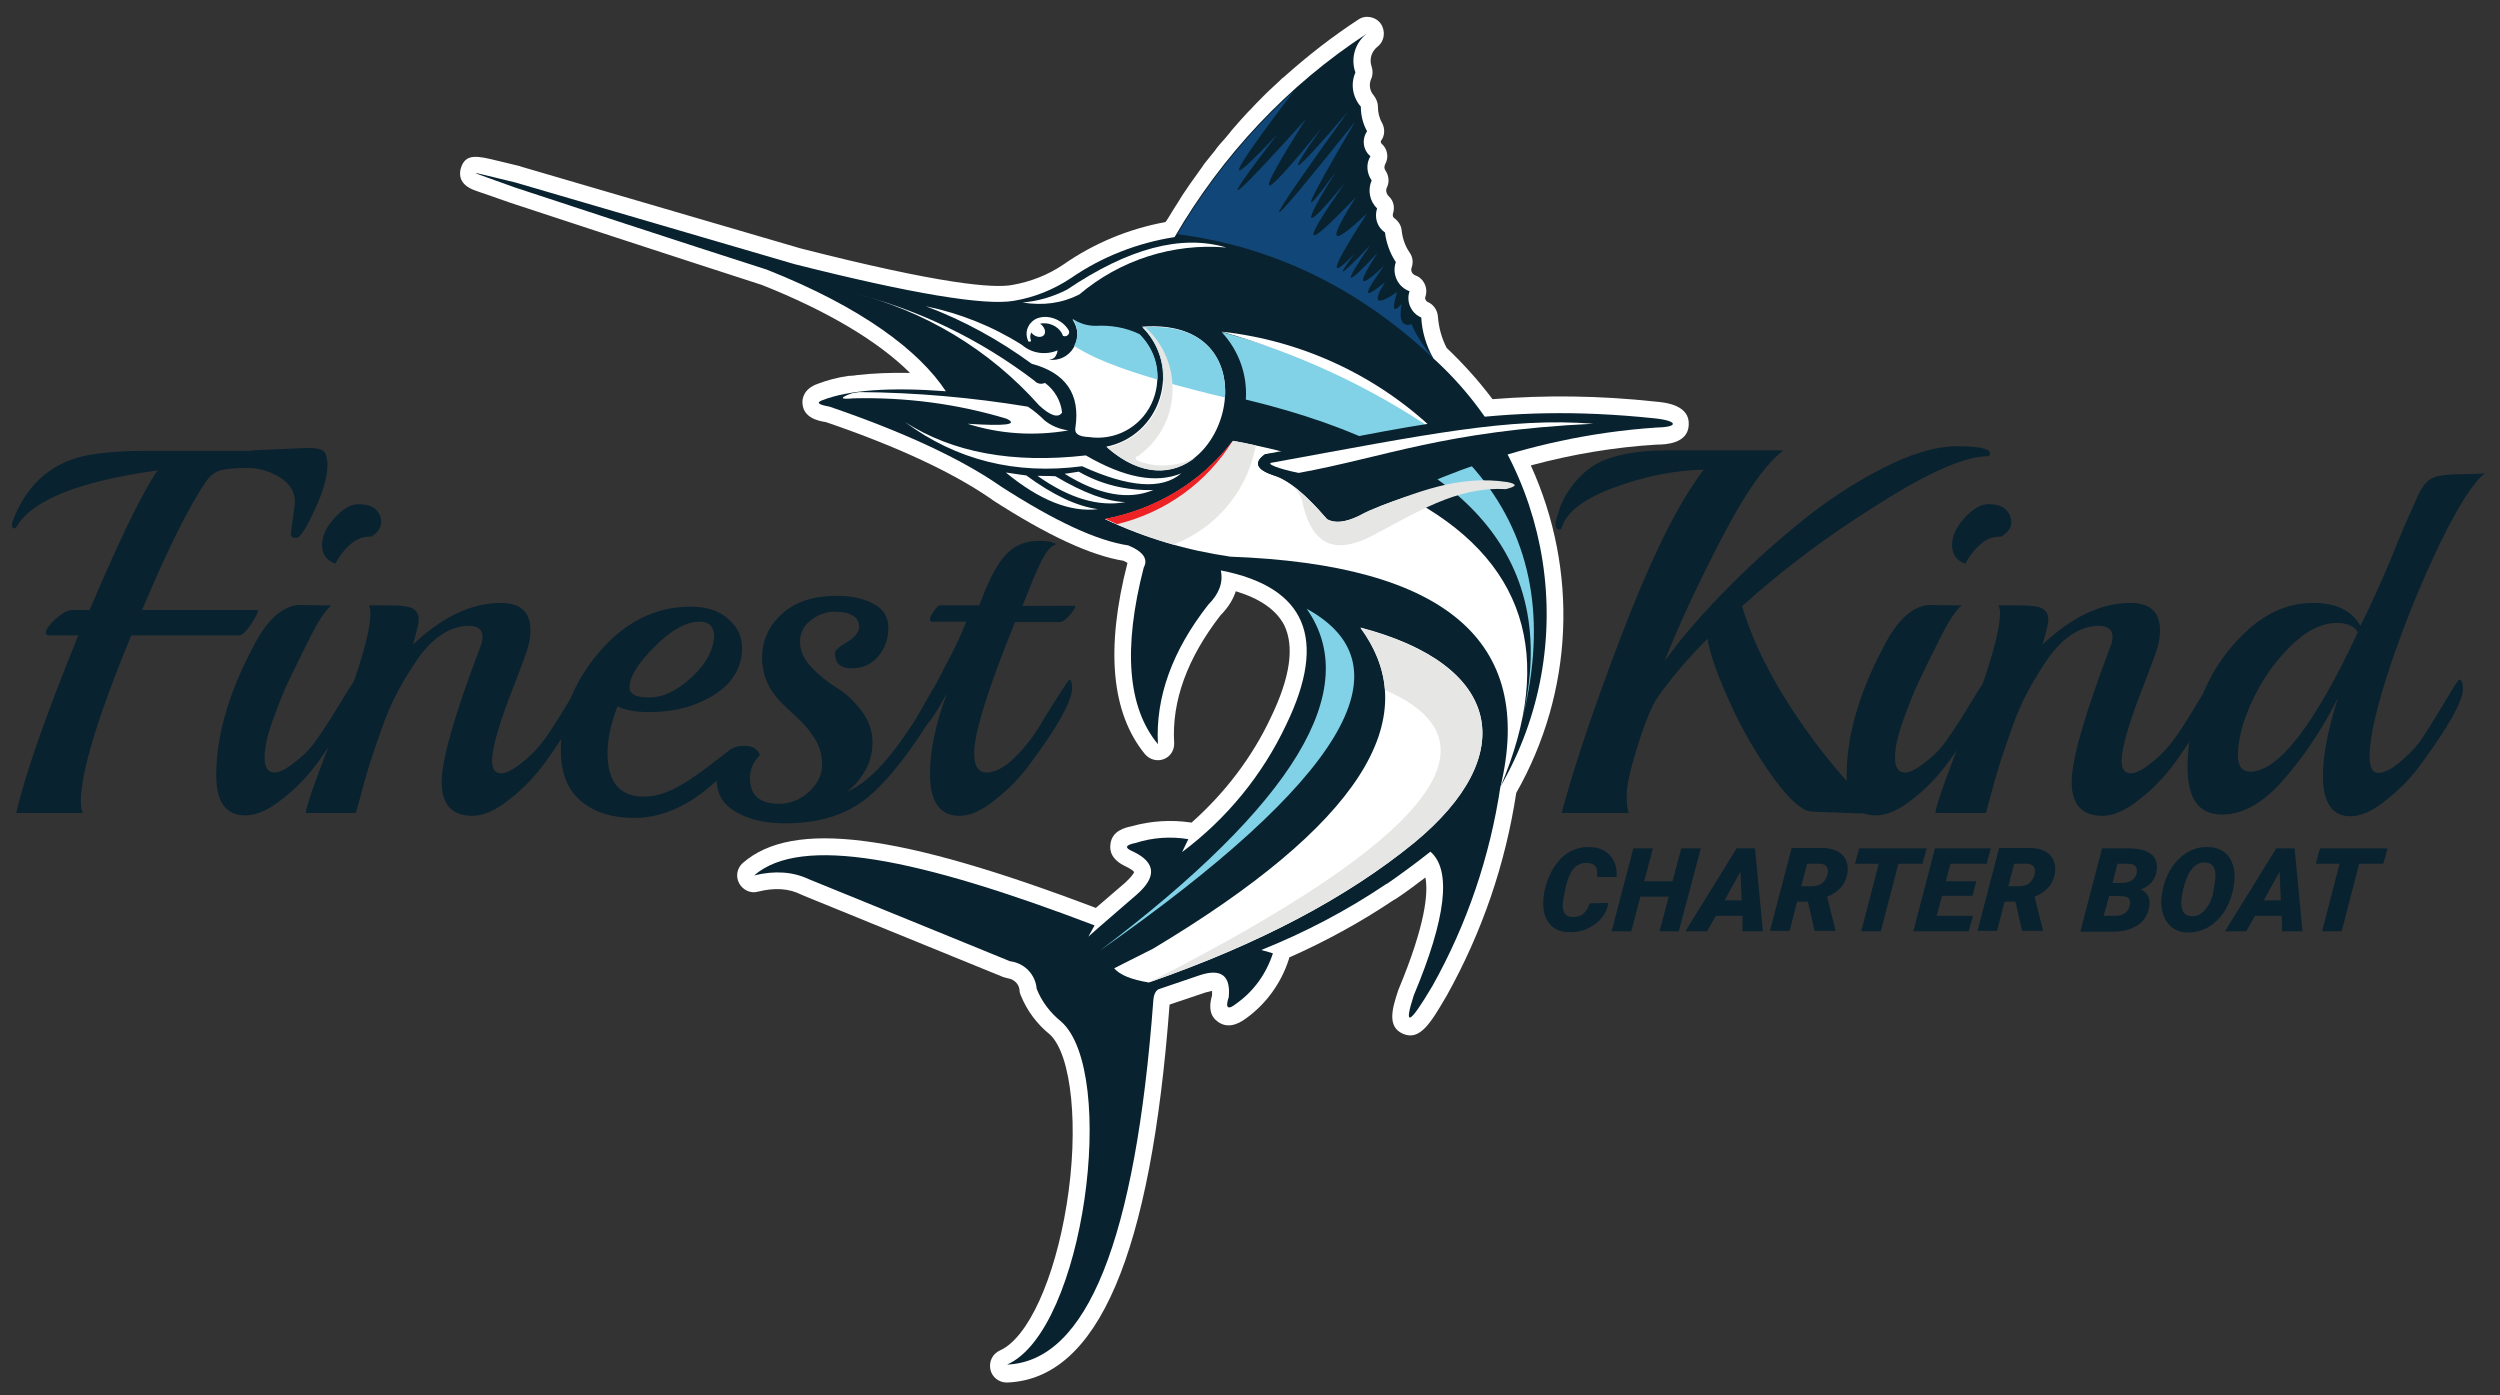 <svg xmlns="http://www.w3.org/2000/svg" xmlns:xlink="http://www.w3.org/1999/xlink" id="Layer_1" x="0px" y="0px" viewBox="0 0 600 334.8" style="enable-background:new 0 0 600 334.8;" xml:space="preserve"><rect x="0" y="0" width="600" height="334.8" fill="#333333" stroke="none"/><style type="text/css">	.st0{fill:#FFFFFF;}	.st1{fill:#08222F;}	.st2{fill-rule:evenodd;clip-rule:evenodd;fill:#08222F;}	.st3{fill-rule:evenodd;clip-rule:evenodd;fill:#FFFFFF;}	.st4{fill-rule:evenodd;clip-rule:evenodd;fill:#81D2E7;}	.st5{fill-rule:evenodd;clip-rule:evenodd;fill:#E6E6E5;}	.st6{fill-rule:evenodd;clip-rule:evenodd;fill:#114778;}	.st7{fill-rule:evenodd;clip-rule:evenodd;fill:#ED2224;}</style><path class="st0" d="M397.5,96.4L397.5,96.4c-13.9-1.5-26.5-1.6-39.3-0.6c-3.3-4.4-7-8.5-11-12.3c-1.2-2.3-1.9-4.9-2.1-7.5 c-0.1-1.5-1-2.9-2.4-3.5c-0.5-0.2-0.8-0.8-0.6-1.3c0.7-2.1-0.4-4.4-2.4-5.1c-0.8-0.3-1.2-1.1-0.9-1.9c0.4-1.2,0.3-2.5-0.5-3.6 c-1.1-1.6-1.7-3.4-1.9-5.3c-0.1-1.2-0.8-2.2-1.7-2.9c-0.4-0.2-0.5-0.7-0.4-1.1c0.5-1.5,0.2-3.1-1-4.2c-0.6-0.6-0.8-1.5-0.4-2.2 c0.6-1.3,0.4-2.8-0.4-4c-0.3-0.4-0.3-0.9-0.1-1.4c1-1.7,0.6-3.8-0.8-5c-0.2-0.2-0.3-0.5-0.1-0.8c0.9-1.2,0.9-2.9,0.2-4.2 c-0.7-1.2-1-2.6-1-3.9c0-1-0.4-1.9-1-2.7c-1-1.1-1.2-2.7-0.6-4c0.4-0.9,0.4-2,0.1-2.9c-0.6-1.7-0.1-3.6,1.4-4.8 c1.7-1.3,2-3.7,0.8-5.5c-1.2-1.7-3.7-2.2-5.4-1c-6.3,4.1-12.3,8.8-18,13.9c-0.1,0.1-0.2,0.1-0.3,0.2c-0.1,0.1-0.3,0.3-0.4,0.4 l-0.3,0.3c-0.9,0.8-1.8,1.7-2.7,2.5c-0.4,0.4-0.8,0.8-1.2,1.2c-1,1-2,2-3,3.1l-0.6,0.6c-1.1,1.2-2.3,2.5-3.4,3.8 c-0.2,0.2-0.4,0.5-0.6,0.7l-0.3,0.4c-0.8,1-1.6,1.9-2.5,2.9c-0.3,0.4-0.7,0.8-1,1.3c-0.8,1-1.7,2.1-2.5,3.1l-0.3,0.4 c-0.1,0.2-0.3,0.4-0.4,0.6c-1,1.4-2,2.8-3,4.2c-0.1,0.2-0.3,0.4-0.4,0.6l-0.2,0.3c-0.8,1.1-1.5,2.2-2.2,3.4 c-0.3,0.5-0.6,0.9-0.9,1.4c-0.7,1.1-1.3,2.2-2,3.2l-0.1,0.1c-8.8,1.6-17.2,5.1-24.5,10.2c-3.7,2.5-7.8,4.1-12.3,4.9 c-4.4,0.8-16.7-0.1-50.8-8.8l-67-19.6c-0.1,0-0.1,0-0.2-0.1c-2.2-0.5-4-1-5.4-1.3c-4.9-1.2-7.8-1.9-8.9,1.8 c-0.4,1.4-0.5,3.9,3.4,5.3c0.6,0.2,1.6,0.6,2.9,1c1.5,0.5,3.3,1.2,5.7,2c37.9,12.5,58.5,19.1,60.3,19.7 c15.6,6.2,27.9,13.5,35.5,21.1c-4.7-0.1-8.9,0.1-12.5,0.5h-0.1c-0.6,0.1-1.2,0.2-1.8,0.2c0,0,0,0-0.1,0s-0.1,0-0.2,0 c-2.8,0.4-5.3,1.1-7.4,1.9c-3.5,1.2-3.8,3.7-3.7,4.7c0.2,3.4,3.6,4.2,5.6,4.5c17.3,5.9,30.7,12.2,39.9,18.6l0.1,0.1 c13.2,8.5,23.5,13.3,31.5,14.6c0.4,0.2,0.7,0.4,0.9,0.5c-5.3,20.6-3.9,36,4.2,45.9c1.1,1.3,2.9,1.8,4.5,1.2s2.6-2.2,2.5-3.9 c-0.6-10.1,3.2-20.4,11.1-30.6c2-2,3.1-4,3.7-5.8c5.9,1.8,9.7,4.5,11.6,8.1c2.5,5.1,1.5,12.5-3.2,22.2c-4.5,9.6-11.1,18.2-19,25.2 c-0.1,0-0.1,0-0.2,0c-4.7-0.7-9.6-0.4-14.2,0.9c-1.4,0.3-4.8,1-5.1,4.4c-0.2,1.6,0.3,3.7,3.8,5.3c1.2,0.6,1.7,1,1.9,1.3 c-0.1,0.3-0.6,1.1-2.1,2.5l-7.1,6.1c-47.4-18-72.8-21.2-84.7-10.8c-1.4,1.2-1.8,3.2-0.9,4.9c0.9,1.6,2.7,2.5,4.5,2 c4-1,7.4-0.8,10.4,0.7c0.1,0,0.2,0.1,0.2,0.1l48.3,19.7c0.4,0.1,0.7,0.2,1.1,0.3c1.5,0.2,2.7,1.4,2.8,2.9c0,0.4,0.1,0.8,0.3,1.2 c1.5,3.7,3.9,6.9,7,9.4c5.2,4.9,7,22.3,4,40.8c-2.9,18-9.3,32-16,35c-1.8,0.8-2.7,2.7-2.3,4.6c0.4,1.8,2,3.1,3.9,3.1 c0.1,0,0.1,0,0.2,0c21.7-0.9,34.4-30.6,38.9-90.7l8.6-2.9c0.8-0.2,1.3-0.3,1.6-0.4c0,0.2,0,0.6,0,1.1c-0.9,3-0.4,5.1,1.5,6.4 c1.9,1.3,4.2,1,6.8-1c4.7-3.4,8.3-8.4,10.1-14c0.1-0.2,0.1-0.3,0.1-0.5c8.8-3.9,17.2-8.5,25.1-13.8c0.2-0.1,0.4-0.2,0.7-0.4 c2.1-1.4,4.4-3.1,6.9-5c0.7,3.6,0.1,11.2-6.5,27c0,0.1-0.1,0.2-0.1,0.3c-1.3,4-2.7,8.5,1.2,10.2c4.1,1.8,6.7-2.6,10.6-9.3 c8.4-15.1,14-31.4,16.6-48.5c13.8-24.3,15-53.3,3.5-78.6c10-2.7,20.2-4.4,30.3-5c2,0,7.4-0.2,7.6-4.7 C405.6,97.2,399.7,96.6,397.5,96.4z"></path><g>	<path class="st1" d="M477,109.5c-5.3,0-14.1,3.8-26.2,11.5c-12.2,7.6-23.1,15.8-32.7,24.5c2.7,9.1,7.7,18.8,14.8,28.9  c7.1,10.1,13.4,16.9,18.7,20.4c-1.2,0.2-3.2,0.4-6,0.4l-10.6-0.4c-2.3,0-5.4-2.7-9.3-8c-3.9-5.4-7.4-11.3-10.4-17.9  c-3-6.6-4.9-11.8-5.5-15.6c-4.7,4.7-8.7,9.4-12,14.1c-1.3,1.9-2.9,5.7-4.7,11.4c-1.8,5.7-2.7,9.7-2.7,12s0.2,3.7,0.5,4.3h-16.1  c2.7-10.2,7.3-24.1,14-41.7s12.7-30.1,18-37.7c0-0.1,0.7-1.1,2.1-3c-7.1,0.2-14.2,1.6-21.5,4.3c-7.3,2.7-11.5,5.9-12.6,9.7  c-0.1,0.2-0.2,0.4-0.5,0.4c-0.7,0-1-0.5-1-1.6c0-0.2,0.3-1.3,1-3.4s1.9-4.2,3.8-6.5c1.9-2.2,4-3.9,6.5-5c4.1-1.7,9.1-2.5,15.2-2.5  H428c-4.2,3.2-9.1,10.1-14.7,20.9s-10.3,20.7-13.8,29.7c3.4-4.8,8-10.2,13.6-16c5.7-5.9,11.8-11.5,18.3-16.8  c6.5-5.4,13.2-9.8,20.2-13.4c6.9-3.6,13-5.4,18.2-5.4s7.8,0.6,7.8,1.7C477.6,109.3,477.4,109.5,477,109.5z"></path>	<path class="st1" d="M463.4,145.2l6.2,0.1h1.2c-1.3,1-3.1,3.7-5.3,8.1c-2.2,4.4-3.8,7.7-4.9,10c-1.1,2.2-2.3,5.3-3.7,9.1  c-1.4,3.8-2.1,6.9-2.1,9.3c0,2.4,0.8,3.6,2.4,3.6c1.1,0,2.6-0.7,4.5-2.2c2-1.5,3.6-3,4.8-4.6s2.6-3.7,4.2-6.2  c1.5-2.5,2.9-4.7,4-6.5s1.8-2.7,1.9-2.7c0.5,0,0.7,0.8,0.7,2.3s-0.4,3-1.2,4.4c-3.1,5.2-5.9,9.4-8.4,12.9c-2.5,3.4-5.4,6.5-8.7,9  c-3.2,2.6-6.2,3.9-8.8,3.9c-4.7,0-7-3.2-7-9.7c0-10,3.4-21.2,10.3-33.4C456.6,147.7,459.8,145.2,463.4,145.2z M480.3,128.8h-0.5  c-1.7,0-3.3,0.7-4.8,2.1c-1.5,1.4-2.6,2.9-3.3,4.4c-2.2-0.8-3.2-2.3-3.2-4.5s1-4.3,3-6.5s3.9-3.3,5.7-3.3c1.8,0,3.2,0.4,4.1,1.2  c0.9,0.8,1.4,1.9,1.4,3.2C482.7,126.7,481.9,127.8,480.3,128.8z"></path>	<path class="st1" d="M530.5,170c-3.1,5.2-5.9,9.4-8.4,12.9c-2.5,3.4-5.4,6.5-8.7,9c-3.2,2.6-6.2,3.9-8.8,3.9  c-4.9,0-7.4-2.7-7.4-8.1c0-5.4,3.1-16.2,9.3-32.5c0.3-0.7,0.5-1.5,0.5-2.4c0-1.7-1.1-2.6-3.3-2.6c-2.2,0-4.4,0.7-6.5,2.1  c-2.1,1.4-4,3.3-5.8,5.9c-1.7,2.5-3.3,5.1-4.7,7.7c-1.4,2.6-2.7,5.6-3.9,9c-1.2,3.4-2.2,6.3-2.9,8.5c-0.7,2.3-1.4,4.7-2.1,7.4  c-0.7,2.6-1.1,4-1.2,4.3h-12.1c0-1.7,3.7-11.8,11-30c3-8.6,4.5-14.5,4.5-17.9c0-0.8-0.1-1.5-0.4-1.9h5.2c2.9,0,4.8,0.3,5.6,0.9  c0.8,0.6,1.2,1.4,1.2,2.4s-0.5,3-1.4,6.1c7-6.6,14-10,21.1-10c4.7,0,7.1,2.2,7.1,6.5c0,1.4-0.2,2.8-0.6,4.2  c-0.4,1.4-1.5,4.2-3.1,8.5c-3.7,9.3-5.5,15.5-5.5,18.7c0,2,0.7,3,2.2,3c1.1,0,2.6-0.7,4.5-2.2c2-1.5,3.6-3.1,4.9-4.7  c1.3-1.6,2.7-3.7,4.2-6.1c1.5-2.4,2.8-4.6,3.9-6.4c1.1-1.8,1.7-2.7,1.9-2.7c0.5,0,0.7,0.8,0.7,2.3  C531.8,167.1,531.4,168.6,530.5,170z"></path>	<path class="st1" d="M596.4,113.6c-2.7,2-6.3,7.6-10.8,16.8c-4.4,9.2-8.4,18.9-11.8,29c-3.4,10.2-5.1,17.5-5.1,22.1  c0,2.7,0.7,4,2.1,4c1.4,0,3.2-0.9,5.3-2.7s3.6-3.4,4.5-4.6c0.9-1.2,2.1-3.1,3.7-5.7c1.5-2.5,2.9-4.7,4-6.6c1.1-1.9,1.8-2.8,1.9-2.8  c0.6,0,0.9,0.8,0.9,2.4c-0.1,2.9-3.5,9-10.3,18.2c-2.2,3-4.9,5.8-8.1,8.3c-3.2,2.6-6,3.9-8.6,3.9c-4.4,0-6.6-3.3-6.6-9.8  c0-4.8,1.2-11,3.6-18.6c-3.8,7.6-8.2,14.1-13.1,19.7c-4.9,5.6-9.8,8.3-14.7,8.3c-5.6,0-8.3-3.8-8.3-11.5c0-5.8,1.3-11.7,3.8-17.7  s6.2-11.1,10.9-15.3s9.9-6.3,15.4-6.3s9.3,1.8,11.4,5.5c2.3-4.6,4.7-9.8,7.2-15.8c2.4-6,4.1-9.9,4.9-11.6c0.8-1.8,1.4-3.1,1.7-3.9  c0.4-0.8,0.9-1.6,1.4-2.4c0.9-1.2,2-1.9,3.3-2.2c1.3-0.3,3.4-0.5,6.2-0.5C594.1,113.7,595.9,113.7,596.4,113.6z M565.9,151.7  c-1-1.5-2.7-2.2-5-2.2c-3.7,0-7.5,1.9-11.3,5.7s-6.8,8.1-9.1,13.1c-2.3,4.9-3.4,9.3-3.4,13c0,2.6,1,3.9,3,3.9  C546.9,185.1,555.5,174,565.9,151.7z"></path></g><g>	<path class="st1" d="M386,216.7c-0.2,1.4-0.8,2.6-1.7,3.7c-0.9,1.1-2,1.9-3.4,2.5c-1.3,0.6-2.8,0.9-4.3,0.8c-2.1,0-3.7-0.7-4.7-2  c-1.1-1.3-1.6-3-1.5-5.3c0-1.5,0.3-3.1,0.9-4.8s1.4-3.3,2.4-4.5c1-1.3,2.2-2.3,3.5-2.9c1.3-0.6,2.7-1,4.2-0.9c2.2,0,3.8,0.7,5,2  s1.7,3,1.6,5.2h-4.7c0.1-1.2,0-2.1-0.4-2.6s-1.1-0.8-2.1-0.8c-2.5-0.1-4.1,1.8-5,5.7c-0.4,1.8-0.6,3-0.7,3.8  c-0.2,2.2,0.5,3.4,2.2,3.5c1.1,0,2-0.2,2.7-0.8s1.2-1.4,1.5-2.5L386,216.7z"></path>	<path class="st1" d="M402.9,223.5h-4.6l2.2-8.3h-6.8l-2.2,8.3h-4.7l5.2-19.9h4.7l-2.1,7.9h6.8l2.1-7.9h4.7L402.9,223.5z"></path>	<path class="st1" d="M418.2,219.8h-6.4l-2.1,3.7h-5.2l12.3-19.9h4.4l1.9,19.9h-4.9L418.2,219.8z M413.9,216.1h4.1l-0.3-6.9  L413.9,216.1z"></path>	<path class="st1" d="M433.9,216.4h-2.6l-1.8,7h-4.7l5.2-19.9h7c2.3,0,3.9,0.5,5.1,1.6c1.1,1.1,1.5,2.5,1.3,4.3  c-0.2,1.4-0.7,2.6-1.6,3.6c-0.8,0.9-1.9,1.7-3.3,2.2l2,8v0.2h-5L433.9,216.4z M432.3,212.7h2.7c0.7,0,1.4-0.2,2-0.5  c0.6-0.4,1-0.9,1.3-1.5s0.4-1.2,0.4-1.8c-0.1-1-0.7-1.5-1.8-1.6h-3.2L432.3,212.7z"></path>	<path class="st1" d="M461.4,207.3h-5.8l-4.2,16.2h-4.7l4.2-16.2h-5.7l1-3.7h16.2L461.4,207.3z"></path>	<path class="st1" d="M473.4,215h-7.3l-1.3,4.8h8.7l-1,3.7h-13.3l5.2-19.9h13.4l-1,3.7h-8.7l-1.1,4.2h7.3L473.4,215z"></path>	<path class="st1" d="M483.7,216.4h-2.6l-1.8,7h-4.7l5.2-19.9h7c2.3,0,3.9,0.5,5.1,1.6c1.1,1.1,1.5,2.5,1.3,4.3  c-0.2,1.4-0.7,2.6-1.6,3.6c-0.8,0.9-1.9,1.7-3.3,2.2l2,8v0.2h-5L483.7,216.4z M482,212.7h2.7c0.7,0,1.4-0.2,2-0.5  c0.6-0.4,1-0.9,1.3-1.5s0.4-1.2,0.4-1.8c-0.1-1-0.7-1.5-1.8-1.6h-3.2L482,212.7z"></path>	<path class="st1" d="M499.3,223.5l5.2-19.9h6.3c2.5,0,4.3,0.5,5.5,1.4c1.1,0.9,1.6,2.3,1.3,4c-0.3,2.1-1.6,3.6-3.8,4.5  c0.8,0.3,1.3,0.8,1.7,1.5s0.5,1.6,0.3,2.6c-0.3,1.9-1.2,3.4-2.7,4.4s-3.4,1.6-5.8,1.6h-8V223.5z M506.2,215l-1.3,4.8h2.8  c0.9,0,1.6-0.2,2.2-0.6c0.6-0.4,1-1,1.2-1.7c0.4-1.5-0.1-2.3-1.5-2.4L506.2,215z M507,211.9h2.2c2,0,3.2-0.8,3.6-2.3  c0.3-1.5-0.4-2.3-2.1-2.3h-2.5L507,211.9z"></path>	<path class="st1" d="M525.2,223.8c-2.1,0-3.7-0.7-4.8-2.1c-1.1-1.3-1.7-3.1-1.7-5.3c0-1.1,0.2-2.4,0.6-3.9c0.4-1.5,1-2.8,1.8-4.1  c0.8-1.2,1.7-2.3,2.8-3.1c1.8-1.4,3.8-2.1,6-2c1.4,0,2.5,0.3,3.5,0.9c1,0.6,1.7,1.5,2.2,2.6s0.8,2.4,0.7,3.8c0,1-0.2,2.2-0.5,3.5  s-0.8,2.5-1.4,3.7c-0.6,1.2-1.4,2.2-2.3,3.1c-0.9,0.9-1.9,1.6-3.1,2.1C527.9,223.5,526.6,223.8,525.2,223.8z M531.7,210.6  c0.1-2.3-0.7-3.5-2.3-3.6c-1.3-0.1-2.4,0.4-3.3,1.5c-0.9,1.1-1.6,2.7-2.1,4.8c-0.3,1.3-0.4,2.3-0.5,3c-0.1,2.3,0.7,3.5,2.4,3.6  c1.1,0.1,2.1-0.3,3-1.2s1.6-2.1,2.1-3.7C531.3,213.5,531.6,212,531.7,210.6z"></path>	<path class="st1" d="M547.6,219.8h-6.4l-2.1,3.7H534l12.3-19.9h4.4l1.9,19.9h-4.9L547.6,219.8z M543.3,216.1h4.1l-0.3-6.9  L543.3,216.1z"></path>	<path class="st1" d="M572,207.3h-5.8l-4.2,16.2h-4.7l4.2-16.2h-5.7l1-3.7H573L572,207.3z"></path></g><g>	<path class="st1" d="M60.3,108.1l13.6-0.6c2.6,0,4,0.5,4.3,1.6c0.3,1,0.4,1.8,0.4,2.3c0,2.9-1,6.6-3.1,11c-2,4.4-3.5,6.7-4.4,6.7  s-1.3-0.3-1.3-1l1-7.5c0-2.5-1.2-4.5-3.6-6s-5-2.3-7.9-2.3s-5,0.2-6.4,0.6s-2.5,1.3-3.4,2.6c-3.9,5.6-9.1,15.9-15.4,30.9h27.7  l0.1,0.1c0,0.6-0.6,1.7-1.7,3.4c-1.2,1.7-2.1,2.6-2.9,2.6H31.5c-8.1,19.6-12.1,32.9-12.1,39.9c0,1.2,0.2,2.2,0.5,2.7h-16  c2.2-9.5,7.2-23.7,14.9-42.6H12c-0.7,0-1-0.2-1-0.6c0-0.8,0.8-2,2.4-3.4s2.9-2.1,3.9-2.1h4.2c7.1-16.7,12.5-27.9,16.3-33.5  C19,115.5,7.7,120,4,126.4c-0.1,0.2-0.3,0.4-0.6,0.4s-0.5-0.2-0.5-0.7s0-0.8,0.1-0.9c3.2-8.6,8.9-13.9,17.3-15.8  c3.8-0.8,8.9-1.2,15.3-1.2h24.7V108.1z"></path>	<path class="st1" d="M72.1,145.2l6.2,0.1h1.2c-1.3,1-3.1,3.7-5.3,8.1c-2.2,4.4-3.8,7.7-4.9,10c-1.1,2.2-2.3,5.3-3.7,9.1  c-1.4,3.8-2.1,6.9-2.1,9.3c0,2.4,0.8,3.6,2.4,3.6c1.1,0,2.6-0.7,4.5-2.2c2-1.5,3.6-3,4.8-4.6c1.2-1.6,2.6-3.7,4.2-6.2  c1.5-2.5,2.9-4.7,4-6.5s1.8-2.7,1.9-2.7c0.5,0,0.7,0.8,0.7,2.3s-0.4,3-1.2,4.4c-3.1,5.2-5.9,9.4-8.4,12.9c-2.5,3.4-5.4,6.5-8.7,9  c-3.2,2.6-6.2,3.9-8.8,3.9c-4.7,0-7-3.2-7-9.7c0-10,3.4-21.2,10.3-33.4C65.3,147.7,68.6,145.2,72.1,145.2z M89.1,128.8h-0.5  c-1.7,0-3.3,0.7-4.8,2.1c-1.5,1.4-2.6,2.9-3.3,4.4c-2.2-0.8-3.2-2.3-3.2-4.5s1-4.3,3-6.5s3.9-3.3,5.7-3.3c1.8,0,3.2,0.4,4.1,1.2  c0.9,0.8,1.4,1.9,1.4,3.2C91.4,126.7,90.7,127.8,89.1,128.8z"></path>	<path class="st1" d="M139.3,170c-3.1,5.2-5.9,9.4-8.4,12.9c-2.5,3.4-5.4,6.5-8.7,9c-3.2,2.6-6.2,3.9-8.8,3.9  c-4.9,0-7.4-2.7-7.4-8.1c0-5.4,3.1-16.2,9.3-32.5c0.3-0.7,0.5-1.5,0.5-2.4c0-1.7-1.1-2.6-3.3-2.6c-2.2,0-4.4,0.7-6.5,2.1  c-2.1,1.4-4,3.3-5.8,5.9c-1.7,2.5-3.3,5.1-4.7,7.7c-1.4,2.6-2.7,5.6-3.9,9c-1.2,3.4-2.2,6.3-2.9,8.5c-0.7,2.3-1.4,4.7-2.1,7.4  c-0.7,2.6-1.1,4-1.2,4.3h-12c0-1.7,3.7-11.8,11-30c3-8.6,4.5-14.5,4.5-17.9c0-0.8-0.1-1.5-0.4-1.9h5.2c2.9,0,4.8,0.3,5.6,0.9  c0.8,0.6,1.2,1.4,1.2,2.4s-0.5,3-1.4,6.1c7-6.6,14-10,21.1-10c4.7,0,7.1,2.2,7.1,6.5c0,1.4-0.2,2.8-0.6,4.2s-1.5,4.2-3.1,8.5  c-3.7,9.3-5.5,15.5-5.5,18.7c0,2,0.7,3,2.2,3c1.1,0,2.6-0.7,4.5-2.2c2-1.5,3.6-3.1,4.9-4.7c1.3-1.6,2.7-3.7,4.2-6.1  c1.5-2.4,2.8-4.6,3.9-6.4c1.1-1.8,1.7-2.7,1.9-2.7c0.5,0,0.7,0.8,0.7,2.3C140.5,167.1,140.1,168.6,139.3,170z"></path>	<path class="st1" d="M225,169.8c-6.2,10.4-11.9,17.6-16.9,21.7c-5.1,4.1-11.6,6.1-19.7,6.1c-4.7,0-8.6-0.9-11.7-2.7  c-3.2-1.8-4.7-4.4-4.7-7.9c0-2,0.6-3.8,1.7-5.5c1.2-1.7,2.8-2.5,4.8-2.5s3.3,0.7,3.9,2.2c-1.6,1.6-2.4,3.4-2.4,5.5  c0,4.2,2.3,6.2,7,6.2c2.7,0,5.1-1,7.2-2.9c2-1.9,3.1-4,3.1-6.3s-0.5-4.3-1.5-6s-2.2-3.3-3.6-4.6c-1.4-1.3-2.8-2.7-4.2-4  c-3.4-3.2-5.1-7-5.1-11.2s1.6-7.7,4.8-10.6c3.2-2.9,7.6-4.3,13.1-4.3c3.5,0,6.4,0.6,8.8,1.9c2.4,1.2,3.6,3.2,3.6,5.8  s-0.8,4.9-2.4,6.8c-1.6,1.9-3.7,2.9-6.4,2.9s-4-1.2-4-3.7c0-0.6,1-1.5,2.9-2.6c1.9-1.2,2.9-2.4,2.9-3.6c0-1.2-0.5-2.2-1.6-2.8  c-1-0.6-2.5-0.9-4.4-0.9s-3.8,0.7-5.5,2c-1.8,1.3-2.7,3.1-2.7,5.2c0,2.2,0.9,4.2,2.7,6.1c1.8,1.9,3.8,3.5,6,4.9  c2.2,1.3,4.2,3.2,6,5.5c1.8,2.4,2.7,4.9,2.7,7.5s-0.6,5-1.8,7c-1.2,2.1-2.6,3.7-4.3,5c4.7-2,9.6-7,14.8-14.9c0.5-0.7,1.4-2,2.6-4.1  c2.9-5.2,4.5-7.8,4.9-7.8c0.5,0,0.7,0.8,0.7,2.3C226.3,166.9,225.9,168.4,225,169.8z"></path>	<path class="st1" d="M253.5,130.6c-2.5,0.7-4.3,5.2-8.1,14.8H258l0.1,0.1c0,0.4-0.5,1.1-1.4,2.2c-0.9,1-1.7,1.6-2.4,1.6h-10.7  c-6.6,16.3-9.8,26.7-9.8,31.4c0,3.2,1,4.7,3,4.7c2.9,0,6.3-2.5,10.2-7.5c0.9-1.1,2.1-2.9,3.6-5.5c3.8-6.1,5.8-9.2,6-9.2  c0.5,0,0.7,0.7,0.7,2c-0.1,3.2-3.5,9.3-10.3,18.4c-2.2,3-4.9,5.8-8.1,8.3c-3.2,2.6-6,3.9-8.6,3.9c-4.7,0-7.1-3.3-7.1-10  c0-5.6,1.3-12,4-19.2v-0.1c-1.6,2.9-2.9,5.1-4,6.5s-1.8,2.1-1.9,2.1c-0.3,0-0.5-0.5-0.5-1.6c0-1,0.6-2.7,1.7-5  c1.1-2.3,2.7-5.4,4.6-9.1c2-3.7,3.6-7.1,4.8-10.2h-8.3c-0.2,0-0.4-0.2-0.4-0.6s0.3-1,0.9-1.9c0.6-0.9,1.1-1.4,1.4-1.4h9.5  c3.8-10,6.8-14.8,12.9-15.4C250.5,129.7,252.4,129.9,253.5,130.6z"></path>	<path class="st1" d="M175.3,179.9c-4.1,3.1-6.4,5-9.9,7.3c-3.8,2.5-7.3,4-10.8,4c-5.9,0-8.8-3.5-8.8-10.5c0-3.2,0.8-7,2.4-11.2  c1.7,0.9,4.2,1.4,7.7,1.4c6,0,11.2-1.4,15.6-4.2c4.4-2.8,6.6-6.6,6.6-11.2c0-2.7-1.1-5.1-3.4-7c-2.2-2-5.2-2.9-9-2.9  c-8.3,0-15.6,3.6-21.8,10.8s-9.3,15.1-9.3,23.5c0,5.6,1.6,9.7,4.9,12.4c3.2,2.7,7.5,4,12.8,4s10.5-1.9,15.8-5.7  c2.1-1.6,4.5-3.6,6.8-6.1c2-2.2,5.1-3.2,6.3-4.9C179.8,178.8,176.9,179.1,175.3,179.9z M157.1,155.2c4-4,7.6-6,10.8-6  c2.3,0,3.5,1.2,3.5,3.6c-0.3,3.6-2.2,6.9-5.7,10c-3.4,3.1-6.7,4.6-9.9,4.6s-4.7-0.8-4.7-2.5C151.1,162.4,153.1,159.2,157.1,155.2z"></path></g><g>	<path class="st2" d="M241.7,327.5c19.2-0.8,30.8-29.9,35.1-87.4c0.1-1.6,0.7-2.6,1.6-2.8c0,0,3.2-1.1,9.7-3.3  c5-1.6,7.3,0.2,6.8,5.3c-0.9,2.7-0.2,3.2,1.9,1.5c4.1-2.9,7.1-7.1,8.7-12c0,0-0.9-0.3-2.8-0.8c10.5-4.2,20.6-9.5,30.1-15.9h0.1  c3-2.1,6.5-4.6,10.4-7.7l0,0c5.1,4.4,3.8,15.9-4,34.5c-2.5,7.8-1,7,4.5-2.3c8.3-14.8,13.8-31.1,16.3-47.8  C379.6,155,372.9,112.2,344,86c-1.7-3-2.7-6.3-2.9-9.8c-2.4-1-3.7-3.8-2.8-6.3c-2.8-1-4.3-4.1-3.3-7c-1.4-2.1-2.3-4.6-2.6-7.1  c-1.9-1.3-2.6-3.6-1.9-5.8c-1.8-1.7-2.3-4.4-1.3-6.7c-1.2-1.7-1.4-4-0.3-5.8c-1.8-1.5-2.1-4.1-0.8-6c-1-1.8-1.5-3.8-1.5-5.9  c-2-2.3-2.5-5.5-1.3-8.2c-1.2-3.4-0.1-7.1,2.7-9.3c-19,12.4-34.7,29.2-46.1,48.8c-8.9,1.4-17.4,4.7-24.8,9.8  c-4.2,2.8-8.9,4.7-13.8,5.5c-6.9,1.2-24.5-1.7-52.6-8.8c0,0-22.3-6.5-67-19.6c-12.9-3.1-12.5-3.3-0.1,1.2  c40,13.2,60.4,19.7,60.4,19.7c23,9.1,36.7,19.6,43,29.2c-13.4-1-23.2-0.3-29.5,2.1c-1.7,0.6-1.2,1.1,1.6,1.6  c17.8,6.1,31.6,12.5,41.2,19.2c12.9,8.3,23,13,30.5,14.1c3.6,1.5,4.8,3.3,3.7,5.3c-5,19.4-3.9,33.6,3.4,42.4  c-0.6-11.2,3.4-22.4,12.1-33.5c2.6-2.6,3.6-5.3,3-8.2c20.4,4,25.7,16.3,15.7,37c-5.7,12.1-14.3,22.6-25,30.6c1-2.1,1.5-3.1,1.5-3.1  c-4.2-0.7-8.6-0.4-12.6,0.9c-2.6,0.5-2.8,1.2-0.6,2.1c5.4,2.6,5.7,6.1,0.7,10.4c-7.7,6.6-11.5,10-11.5,10c1-1.8,1.5-2.7,1.5-2.7  c-42.5-16.2-70.4-21.8-81.7-12c4.9-1.2,9.3-0.9,13.1,0.9c32.2,13.1,48.3,19.7,48.3,19.7c3.4,0.4,6.1,3.1,6.4,6.6  c1.2,3.1,3.3,5.8,5.9,7.9C268.3,257.3,260.3,319.3,241.7,327.5"></path>	<path class="st3" d="M241.6,100.5c2.9,1.4-0.3,1.8-9.4,1.2c7.8,2.5,16.1,3,24.2,1.6c-2.1-0.3-4.1-1.1-5.7-2.4  c-1.2-1.2-2.5-2.3-4-3.3c-13.4-2.2-26.9-3.4-40.5-3.5c-1.2,0.2-1.8,0.3-1.8,0.3c-3,1.1-2.8,1.5,0.4,1.2  C217.3,95.3,229.7,96.9,241.6,100.5 M253.8,84.1c-2.9,1.2-6.2,0.7-8.5-1.3c-7.1-4.5-14.9-7.6-23.1-9.3c9.1,3.4,17.6,8.1,25.4,13.8  c8.2,2.2,11.7,7.3,10.5,15.3c-0.3,1.5,0.8,2.2,3.3,2.3c6.2,0.9,12.2-2.3,14.9-7.9c2.7-5.6,1.6-12.3-2.8-16.6c-3.3-1.5-7-2.2-10.6-2  c-2,0-3.9-0.6-5.5-1.7c1.4,2,1.6,4.6,0.3,6.7c-1.2,2.1-3.6,3.3-6,2.9c0.6,0,1.1-0.2,1.5-0.6C253.5,85.2,253.8,84.7,253.8,84.1z   M265.5,107.2c6.2-1.2,11.1-5.8,12.9-11.8s0.2-12.5-4.3-17C309.8,75.7,291.7,130.2,265.5,107.2z M259.7,111.9  c-16,2.1-30.2-1.5-42.5-10.6c11.4,7.3,25.8,10,43.4,8c9.3,5.4,16.9,6.8,22.9,4.3C278.9,117.6,270.9,117,259.7,111.9z M255.5,113.7  c8.2,5.1,15.3,6.4,21.3,3.9c-6.3,0.2-12.5-1.3-17.9-4.4C256.6,113.6,255.5,113.7,255.5,113.7z M270.1,120.5  c-6.4,1.2-13.5-0.9-21.1-6.3c2.9,0,4.3,0.1,4.3,0.1C260.2,118.4,265.8,120.4,270.1,120.5z M263.5,122.2c-6.7,0.8-14.1-2.2-22.1-8.8  c3.2,0.5,4.9,0.7,4.9,0.7C252.7,118.8,258.4,121.5,263.5,122.2z M295.3,133.6c51.6,1.9,73.2,20.3,64.8,55.3  c13.4-31.6,5.9-54.8-22.5-69.7c-4.4,1.4-8.2,2.9-11.5,4.6c-3.3,1.5-5.8,1.8-7.6,0.8c-5.1-6-9.4-9.5-12.8-10.5  c-4.2-1.4-4.9-3.1-2.1-5.1c1.6-0.2,3.1-0.3,4.6-0.5c-3.9-1-8-1.9-12.3-2.7c-7.5,9.9-18.5,16.5-30.7,18.8  C274.7,129.1,284.9,132.1,295.3,133.6z M267.4,232.4c1.4,1.6,4.1,2.7,8.3,3.4c26.5-9.2,47.7-20.4,63.7-33.6  c25.6-21.1,21.1-42.7-12.9-51.6c16.1,21.9-0.5,47.6-49.8,77.1C270.5,230.8,267.4,232.4,267.4,232.4z M259,70.7  c-4.2,2.1-8.7,2.7-13.6,1.9c3.6-0.3,7.2-1.3,10.7-3.1c14.7-9.9,27.4-13.3,38.2-10.1C281.5,58.3,268.8,62.4,259,70.7z M254.9,99  c-0.9,1.4-2.8,0.8-5.5-1.7c-11.9-13.4-27.7-22.9-45.1-27.1c16,4,30.9,11.2,44,21.2c0.6,0.7,1.6,0.9,2.5,0.5  C253.1,93.6,254.6,96.2,254.9,99z"></path>	<path class="st4" d="M277.8,91.1c-9.6-2.8-16.2-5.5-20-8.1c1.1-2.1,1-4.6-0.4-6.5c1.6,1.1,3.5,1.7,5.5,1.7c3.7-0.2,7.3,0.4,10.6,2  C276.5,83.2,278,87.1,277.8,91.1 M294,95.4c-5.5-1.3-10.4-2.6-14.8-3.8c0.3-4.8-1.5-9.5-5-13C289.2,77.3,294.6,86.3,294,95.4z   M313.6,146.1c25.2,13.8,8.7,41.2-49.7,82.1C310.6,192.9,327.2,165.5,313.6,146.1z M365,174c12.3-46.4-11.6-77.9-71.8-94.3  c4.1,4.4,6.2,10.2,5.8,16.2C353.1,108.9,375.1,134.9,365,174z"></path>	<path class="st3" d="M293.2,79.6c19.2,2.1,37.3,10.5,51.3,23.9C328.7,92.7,311.2,84.7,293.2,79.6"></path>	<path class="st2" d="M303.7,109c-2.9,2-2.2,3.7,2.1,5.1c3.4,1,7.7,4.5,12.8,10.5c1.8,1,4.3,0.8,7.6-0.8c13.9-7.1,38.3-19,71.5-21.2  c5.2-0.1,5.1-1.6-0.6-2.2C358.9,96.4,337.3,102.8,303.7,109"></path>	<path class="st3" d="M305.5,111c-2.2,0.2,1.6,1.6,6.2,2.5c20.8-3.8,35-10.1,70.7-11.8C362.2,100.1,342.2,104.3,305.5,111"></path>	<path class="st5" d="M275.7,235.8c67.1-34.1,86-57.5,56.7-70.2l0,0c-0.4-5.2-2.4-10.1-5.9-14.9c34,8.9,38.5,30.5,12.9,51.6  C323.4,215.3,302.2,226.5,275.7,235.8 M286.9,109.8c-4.2,2.2-9.2,2.5-13.6,0.9c-1-0.5-1-1-0.1-1.3c4.9-3.5,7.9-9,8.2-15  c0.3-6-2-11.8-6.5-15.8c-0.2,0-0.4,0-0.6,0c4.4,4.4,6.1,11,4.3,17c-1.8,6-6.8,10.5-12.9,11.8C274,114.7,281.6,114,286.9,109.8z   M328.7,122.5c11.4-4.4,21.3-8.6,33.1-6.8c2.4,0.5,2.3,1-0.4,1.7c-11.9-0.7-21.7,5.8-32.3,11.3c-8.6,4.4-14,2.1-16.3-7.2  c-0.3-2.1-1.4-3.9-2.9-5.2c2.5,1.8,5.4,4.6,8.6,8.3c1.8,1,4.3,0.8,7.6-0.8C327,123.3,327.8,122.9,328.7,122.5z M281.6,130.7  c9.8-3.7,17.2-12.2,19.5-22.4c0.1-0.5,0.2-1,0.3-1.4c-1.8-0.4-3.6-0.8-5.4-1.1c-7.5,9.9-18.5,16.5-30.7,18.8  C270.5,127,276,129.1,281.6,130.7z"></path>	<path class="st6" d="M338.8,77.8c0.8,2.2,2.6,5,5.3,8.3c-18-17-38.5-26.9-61.5-29.9c7.5-12.8,16.9-24.3,27.8-34.2  c-16,21.1-17.3,24.5-3.9,10.3c-14.6,19-12.4,17.7,6.9-3.7c-13,20.5-11.7,21.2,3.7,2.2c-9.2,13-7,11.7,6.4-4  c-22.6,31.4-22,32.1,1.8,2.3c-12.4,21-14,25-4.7,12.1C312,55,312.8,56,322.7,44c-10.8,15.5-9.9,16.5,2.8,3.2  c-7.1,11.1-6.3,12.4,2.6,4c-8.6,13.3-9.6,16.5-3,9.7c-4.8,6.3-3.5,5.6,3.8-2.1c-6.8,9.8-6.2,10.4,1.7,1.9c-5.1,7.8-4.6,8.9,1.6,3.1  c-5.2,7.1-5.2,8.4,0.2,3.9c-3.1,5-2.1,5.8,2.9,2.4c-1.3,4.2-0.9,5.2,1.1,2.8C335.7,76.9,336.5,78.5,338.8,77.8"></path>	<path class="st7" d="M268.1,125.8c11.6-2.8,21.6-10,27.8-20.1c-7.5,9.9-18.5,16.5-30.7,18.8C266.2,124.9,267.2,125.4,268.1,125.8"></path>	<path class="st3" d="M247.4,81.6c0.1,0.1,0,0.3,0,0.3c-0.1,0.1-0.2,0.1-0.4,0.1c-0.1,0-0.3-0.1-0.3-0.3c-0.5-1.3-0.4-2.5,0.2-3.5  c0.1-0.2,0.2-0.4,0.4-0.6c0.6-0.7,1.3-1.2,2.3-1.4c2.6-0.6,5.6,0.8,6.9,3.1c0.2,0.4,0.1,0.8-0.2,1.1c-0.3,0.3-0.7,0.4-1.2,0.2  c-0.6-1.9-2.8-3.2-4.9-3c-0.2,0-0.4,0.1-0.6,0.1c0.4,0.2,0.7,0.6,0.9,0.9c0.6,1,0.3,2-0.6,2.2c-0.8,0.2-1.8-0.2-2.4-1  C247.2,80.5,247.2,81,247.4,81.6"></path>	<path class="st1" d="M185.1,181"></path></g></svg>
